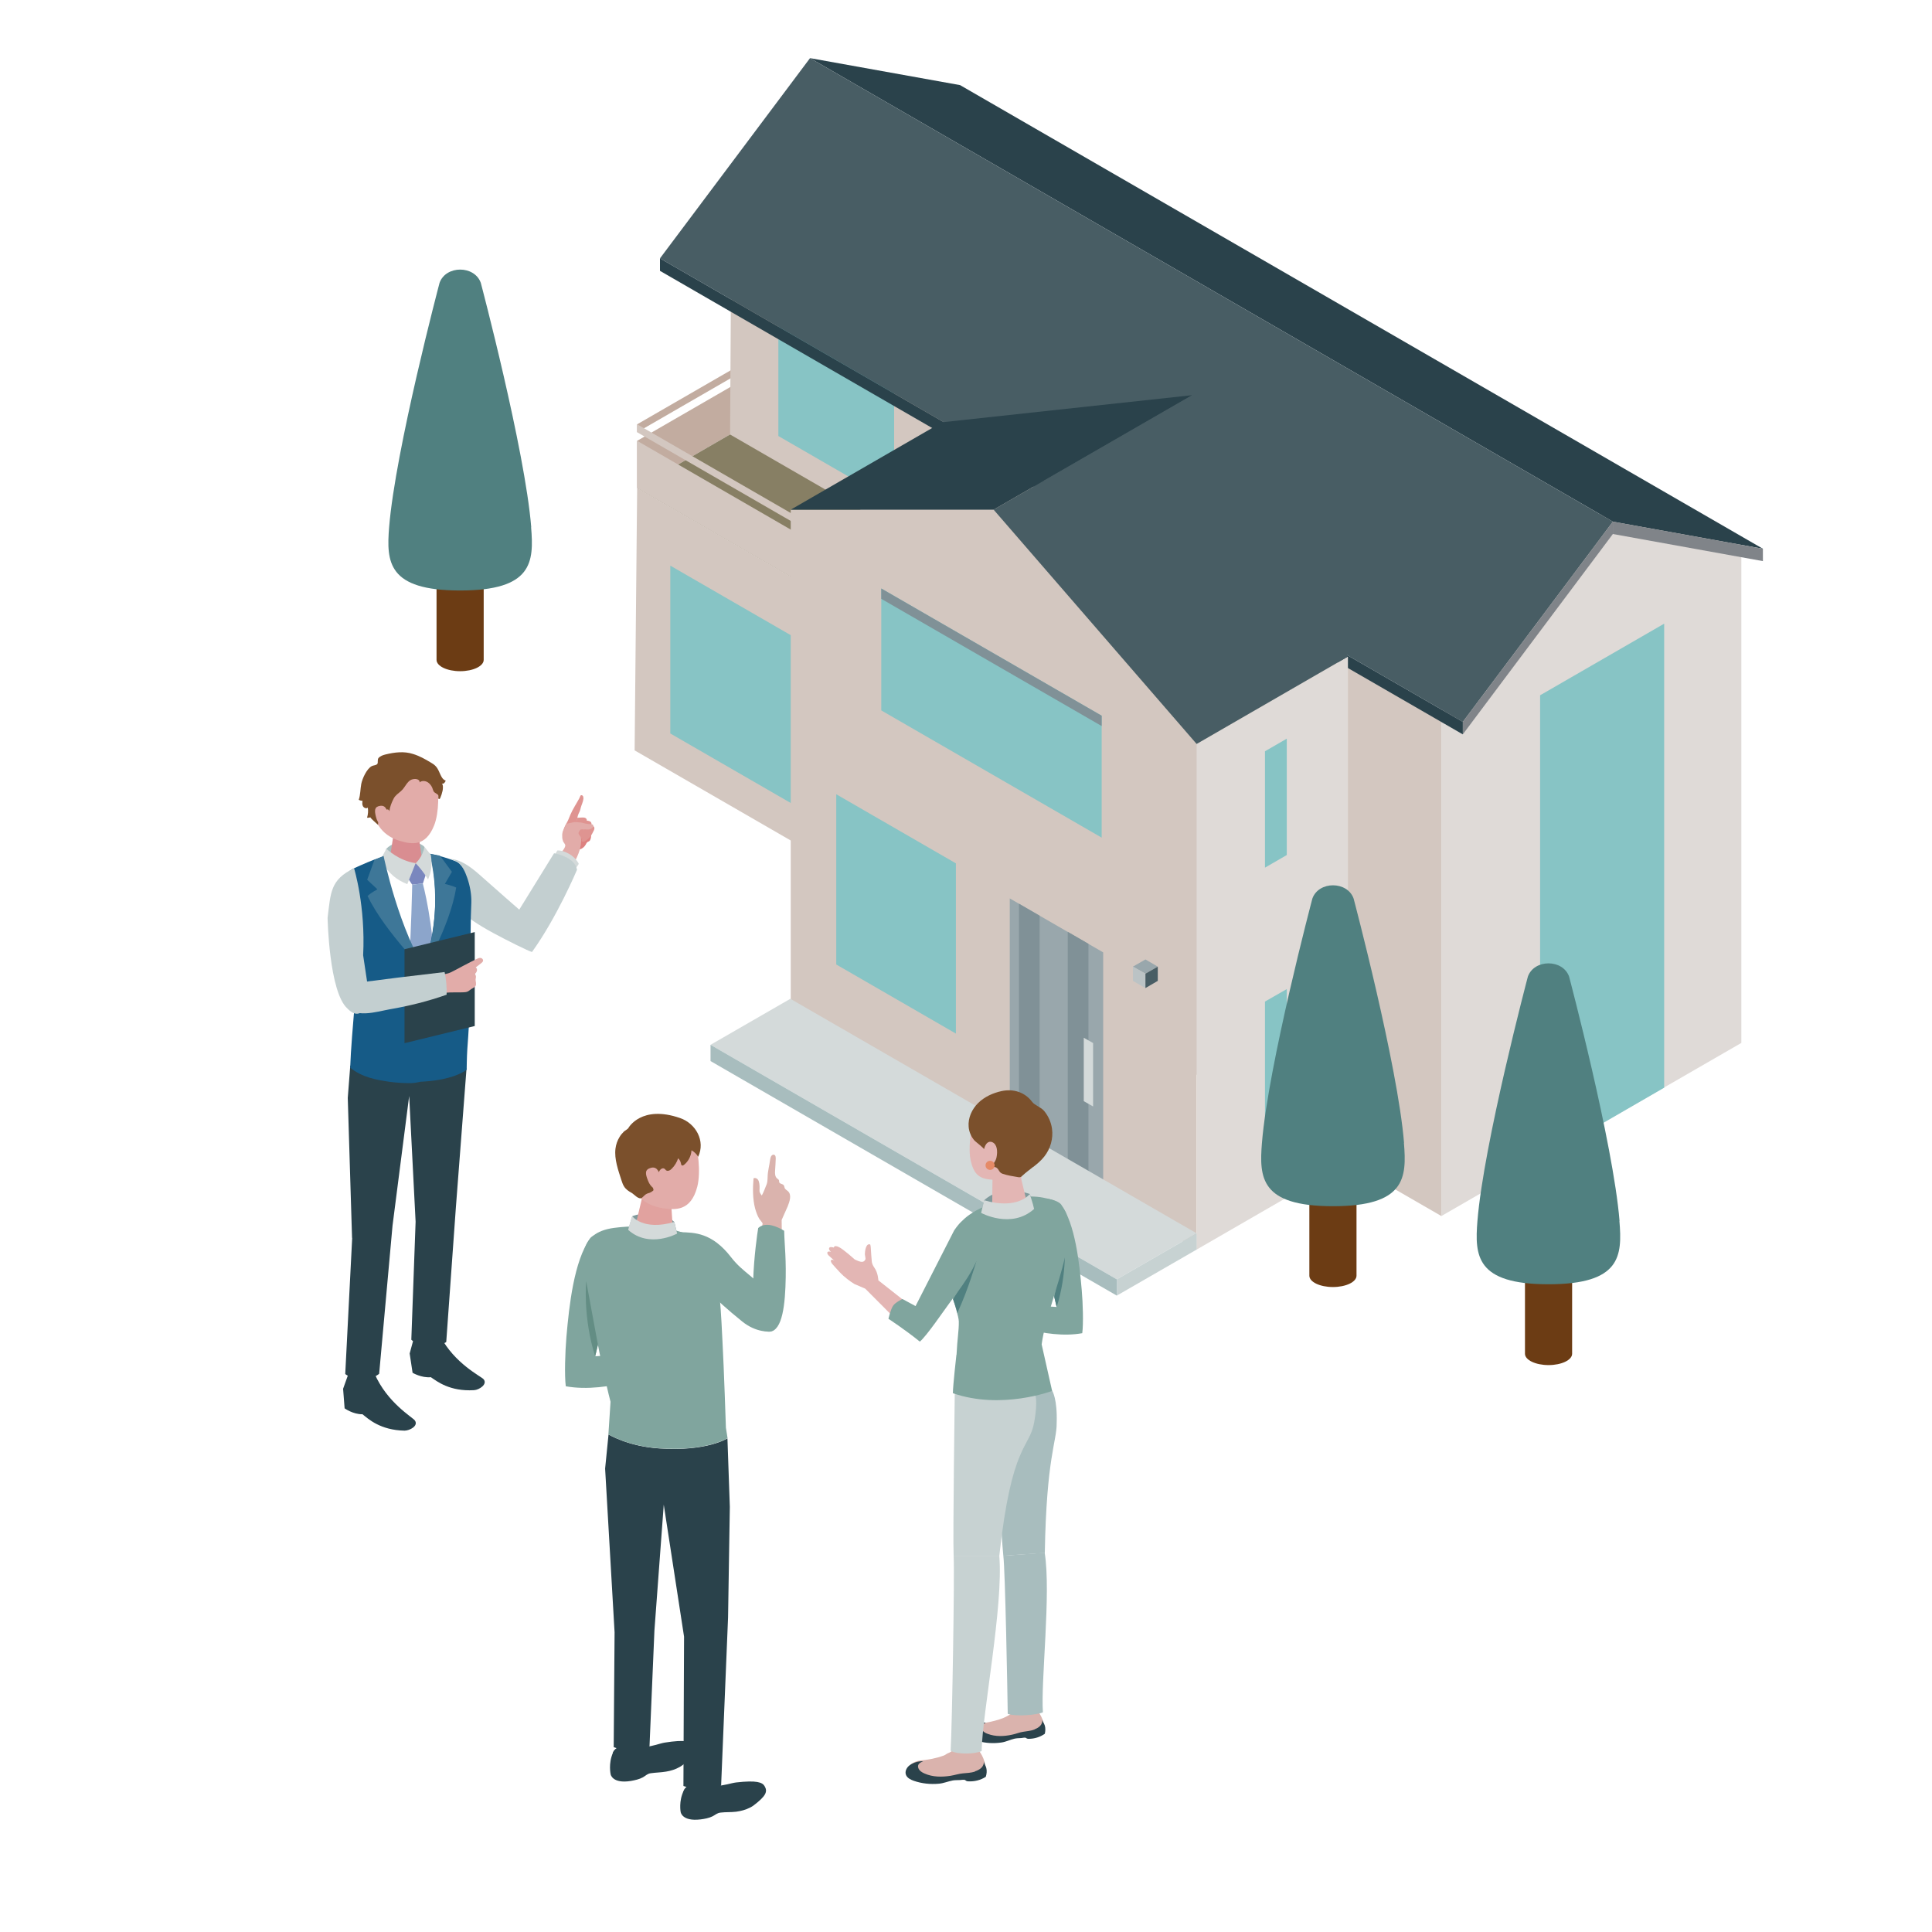 <svg xmlns="http://www.w3.org/2000/svg" xmlns:xlink="http://www.w3.org/1999/xlink" id="_&#x30EC;&#x30A4;&#x30E4;&#x30FC;_2" viewBox="0 0 153.22 153.22"><defs><style>.cls-1{fill:#bbc3c5;}.cls-1,.cls-2,.cls-3,.cls-4,.cls-5,.cls-6,.cls-7,.cls-8,.cls-9,.cls-10,.cls-11,.cls-12,.cls-13,.cls-14,.cls-15,.cls-16,.cls-17,.cls-18,.cls-19,.cls-20,.cls-21,.cls-22,.cls-23,.cls-24,.cls-25,.cls-26,.cls-27,.cls-28,.cls-29,.cls-30,.cls-31,.cls-32,.cls-33,.cls-34,.cls-35,.cls-36,.cls-37,.cls-38{stroke-width:0px;}.cls-2{fill:#99a7ac;}.cls-3{fill:#80a59e;}.cls-4{fill:#485d64;}.cls-5{fill:#c2aca0;}.cls-6{fill:#809197;}.cls-7{fill:#df9491;}.cls-8{fill:#004580;}.cls-9{fill:#2a424b;}.cls-10{fill:#c3cfd0;}.cls-11{fill:#e2aca9;}.cls-12{fill:#8ca5cb;}.cls-13{fill:url(#_名称未設定グラデーション_4);}.cls-14{fill:none;}.cls-15{fill:#809a9c;}.cls-16{fill:#c7d2d2;}.cls-17{fill:#6c3c14;}.cls-18{fill:#dfdad7;}.cls-19{fill:#d98d91;}.cls-20,.cls-39{fill:#87c4c5;}.cls-21{fill:#d4dada;}.cls-22{fill:#508080;}.cls-23{fill:#e3b6b4;}.cls-24{fill:#a8bdbe;}.cls-25{fill:#7b502c;}.cls-26{fill:#638d84;}.cls-27{fill:#165b87;}.cls-28{fill:#877f64;}.cls-29{fill:#dd8180;}.cls-30{fill:#e1a29f;}.cls-31{fill:#dab3ad;}.cls-32{fill:#7a87be;}.cls-40{filter:url(#luminosity-noclip);}.cls-33{fill:#fff;}.cls-41{mask:url(#mask-1);}.cls-42{mask:url(#mask);}.cls-34{fill:url(#_名称未設定グラデーション_5);mix-blend-mode:multiply;}.cls-35{fill:#e58a67;}.cls-36{fill:#d3c7c0;}.cls-37{fill:#808489;}.cls-38{fill:#3e7798;}</style><filter id="luminosity-noclip" x="89.8" y="77.06" width="2.8" height="3.62" color-interpolation-filters="sRGB" filterUnits="userSpaceOnUse"></filter><filter id="luminosity-noclip-2" x="89.8" y="-6954.8" width="2.8" height="32766" color-interpolation-filters="sRGB" filterUnits="userSpaceOnUse"></filter><mask id="mask-1" x="89.8" y="-6954.8" width="2.8" height="32766" maskUnits="userSpaceOnUse"></mask><linearGradient id="_&#x540D;&#x79F0;&#x672A;&#x8A2D;&#x5B9A;&#x30B0;&#x30E9;&#x30C7;&#x30FC;&#x30B7;&#x30E7;&#x30F3;_5" x1="18.87" y1="69.7" x2="18.87" y2="66.39" gradientTransform="translate(75.76 3.33) rotate(25.74) scale(.91) skewX(25.56)" gradientUnits="userSpaceOnUse"><stop offset="0" stop-color="#000"></stop><stop offset="1" stop-color="#fff"></stop></linearGradient><mask id="mask" x="89.8" y="77.06" width="2.8" height="3.62" maskUnits="userSpaceOnUse"><g class="cls-40"><g class="cls-41"><path class="cls-34" d="M91.19,77.16c-.37-.18-.66-.12-.66.13l-.73,1.55c0,.53.63,1.25,1.4,1.63.77.37,1.4.25,1.4-.28l-.73-2.26c0-.25-.3-.59-.66-.77Z"></path></g></g></mask><linearGradient id="_&#x540D;&#x79F0;&#x672A;&#x8A2D;&#x5B9A;&#x30B0;&#x30E9;&#x30C7;&#x30FC;&#x30B7;&#x30E7;&#x30F3;_4" x1="18.87" y1="69.7" x2="18.87" y2="66.39" gradientTransform="translate(75.76 3.33) rotate(25.74) scale(.91) skewX(25.56)" gradientUnits="userSpaceOnUse"><stop offset="0" stop-color="#fff"></stop><stop offset="1" stop-color="#e58a67"></stop></linearGradient></defs><g id="layer"><rect class="cls-14" width="153.22" height="153.22"></rect><polygon class="cls-37" points="94.9 59 106.9 52.07 106.9 53.06 94.9 59.99 94.9 59"></polygon><polygon class="cls-9" points="94.9 59 78.8 40.42 78.8 41.4 94.9 59.99 94.9 59"></polygon><rect class="cls-9" x="62.71" y="40.42" width="16.09" height=".98"></rect><polygon class="cls-5" points="50.53 33.65 60.02 28.17 60.02 28.8 50.53 34.28 50.53 33.65"></polygon><polygon class="cls-5" points="50.53 34.96 60.02 29.48 60.02 33.23 50.53 38.71 50.53 34.96"></polygon><polygon class="cls-18" points="114.31 56.55 126.21 40.67 138.1 42.81 138.1 82.71 114.31 96.44 114.31 56.55"></polygon><polygon class="cls-28" points="93.86 38.71 72.19 51.21 50.53 38.71 72.19 26.2 93.86 38.71"></polygon><polygon class="cls-36" points="82.94 28.32 58.02 13.93 57.9 34.46 82.94 48.92 82.94 28.32"></polygon><polygon class="cls-36" points="73.68 52.07 73.68 33.09 114.31 56.55 114.31 96.44 50.33 59.51 50.53 38.71 73.68 52.07"></polygon><polygon class="cls-20" points="65.27 51.85 53.16 44.86 53.16 58.17 65.27 65.16 65.27 51.85"></polygon><polygon class="cls-36" points="63.49 42.45 50.53 34.96 50.53 38.71 63.49 46.19 63.49 42.45"></polygon><polygon class="cls-36" points="62.79 40.73 50.53 33.65 50.53 34.28 62.79 41.36 62.79 40.73"></polygon><polygon class="cls-20" points="70.91 29.8 61.73 24.5 61.73 34.58 70.91 39.88 70.91 29.8"></polygon><polygon id="SVGID" class="cls-39" points="122.14 55.14 131.98 49.46 131.98 86.26 122.14 91.95 122.14 55.14"></polygon><polygon class="cls-9" points="139.81 43.52 127.91 41.37 64.24 4.61 76.14 6.75 139.81 43.52"></polygon><polygon class="cls-4" points="127.91 41.37 116.01 57.25 52.34 20.49 64.24 4.61 127.91 41.37"></polygon><polygon class="cls-37" points="127.91 41.37 139.81 43.52 139.81 44.5 127.91 42.35 127.91 41.37"></polygon><polygon class="cls-37" points="127.91 41.37 116.01 57.25 116.01 58.24 127.91 42.35 127.91 41.37"></polygon><polygon class="cls-9" points="116.01 57.25 52.34 20.49 52.34 21.48 116.01 58.24 116.01 57.25"></polygon><polygon class="cls-36" points="94.9 59 78.8 40.42 62.71 40.42 62.71 80.51 94.9 99.1 94.9 59"></polygon><polygon class="cls-18" points="94.9 59 106.9 52.07 106.9 92.17 94.9 99.1 94.9 59"></polygon><polygon class="cls-9" points="94.55 31.34 74.71 33.49 62.71 40.42 78.8 40.42 94.55 31.34"></polygon><polygon class="cls-4" points="78.8 40.42 94.9 59 106.9 52.07 94.55 31.34 78.8 40.42"></polygon><polygon class="cls-2" points="87.49 75.53 80.08 71.25 80.08 89.33 87.49 93.6 87.49 75.53"></polygon><polygon class="cls-6" points="86.32 74.85 84.68 73.9 84.68 91.98 86.32 92.93 86.32 74.85"></polygon><polygon class="cls-6" points="82.45 72.62 80.81 71.67 80.81 89.75 82.45 90.7 82.45 72.62"></polygon><polygon class="cls-21" points="86.69 82.72 85.95 82.3 85.95 87.33 86.69 87.75 86.69 82.72"></polygon><polygon class="cls-20" points="75.81 68.47 66.32 62.99 66.32 76.49 75.81 81.97 75.81 68.47"></polygon><polygon class="cls-20" points="87.37 56.76 69.89 46.67 69.89 56.34 87.37 66.43 87.37 56.76"></polygon><g class="cls-42"><path class="cls-13" d="M91.19,77.16c-.37-.18-.66-.12-.66.13l-.73,1.55c0,.53.63,1.25,1.4,1.63.77.37,1.4.25,1.4-.28l-.73-2.26c0-.25-.3-.59-.66-.77Z"></path></g><polygon class="cls-2" points="89.85 76.66 90.84 77.22 91.82 76.66 90.84 76.09 89.85 76.66"></polygon><polygon class="cls-1" points="90.84 77.22 89.85 76.66 89.85 77.79 90.84 78.36 90.84 77.22"></polygon><polygon class="cls-4" points="90.84 77.22 91.82 76.66 91.82 77.79 90.84 78.36 90.84 77.22"></polygon><polygon class="cls-20" points="100.32 79.43 102.05 78.44 102.05 87.67 100.32 88.67 100.32 79.43"></polygon><polygon class="cls-20" points="100.32 59.58 102.05 58.58 102.05 67.81 100.32 68.81 100.32 59.58"></polygon><polygon class="cls-6" points="87.37 56.76 69.89 46.67 69.89 47.49 87.37 57.58 87.37 56.76"></polygon><polygon class="cls-21" points="94.9 97.81 88.57 101.46 56.35 82.86 62.68 79.21 94.9 97.81"></polygon><polygon class="cls-16" points="88.57 101.46 94.9 97.81 94.9 99.1 88.57 102.75 88.57 101.46"></polygon><polygon class="cls-24" points="56.35 82.86 88.57 101.46 88.57 102.75 56.35 84.15 56.35 82.86"></polygon><ellipse class="cls-28" cx="36.5" cy="45.43" rx="1.87" ry=".9"></ellipse><path class="cls-17" d="M38.36,52.33v-6.9c0,.5-.84.9-1.87.9s-1.87-.4-1.87-.9v6.9c0,.5.84.9,1.87.9s1.87-.4,1.87-.9Z"></path><path class="cls-22" d="M42.13,41.81c-.5-6.17-4-19.38-4-19.38-.5-1.4-2.77-1.4-3.27,0,0,0-3.5,13.21-4,19.38-.22,2.76-.12,5.02,5.63,5.02s5.86-2.25,5.63-5.02Z"></path><path class="cls-28" d="M103.85,94.26c0,.5.84.9,1.87.9s1.87-.4,1.87-.9-.84-.9-1.87-.9-1.87.4-1.87.9Z"></path><path class="cls-17" d="M107.58,101.17v-6.9c0,.5-.84.9-1.87.9s-1.87-.4-1.87-.9v6.9c0,.5.84.9,1.87.9s1.87-.4,1.87-.9Z"></path><path class="cls-22" d="M111.35,90.64c-.5-6.17-4-19.38-4-19.38-.5-1.4-2.77-1.4-3.27,0,0,0-3.5,13.21-4,19.38-.22,2.76-.12,5.02,5.63,5.02s5.86-2.25,5.63-5.02Z"></path><path class="cls-28" d="M120.94,100.46c0,.5.84.9,1.87.9s1.87-.4,1.87-.9-.84-.9-1.87-.9-1.87.4-1.87.9Z"></path><path class="cls-17" d="M124.68,107.36v-6.9c0,.5-.84.9-1.87.9s-1.87-.4-1.87-.9v6.9c0,.5.84.9,1.87.9s1.87-.4,1.87-.9Z"></path><path class="cls-22" d="M128.44,96.83c-.5-6.17-4-19.38-4-19.38-.5-1.4-2.77-1.4-3.27,0,0,0-3.5,13.21-4,19.38-.22,2.76-.12,5.02,5.63,5.02s5.86-2.25,5.63-5.02Z"></path><path class="cls-29" d="M46.79,66.65c-.06.08-.13.09-.2.13-.08.06-.1.14-.15.22-.1.17-.27.32-.47.36-.17.04-.37.02-.54.04-.05,0-.1,0-.14-.01-.04-.02-.07-.06-.1-.1-.12-.18-.22-.41-.13-.6.04-.08.11-.14.18-.2.15-.14.31-.27.46-.41.08-.07.16-.14.25-.18.17-.08.37-.05.56,0,.09.02.19.05.26.11.16.13.12.47.02.63Z"></path><path class="cls-7" d="M45.96,63.26c.03-.06.06-.12.09-.18.06-.04.15,0,.18.05s.04.14.04.21c-.02.24-.15.48-.21.71-.03.1-.04.19-.08.28-.03.06-.06.12-.09.19-.08.17-.11.36-.13.54,0-.02.21.18.22.25,0,.09,0,.29-.09.33-.38.17-.72.39-1.16.35-.02,0-.04,0-.05-.02,0-.01,0-.03,0-.04.03-.25.15-.48.28-.7.12-.21.18-.4.27-.61.2-.47.5-.91.74-1.36Z"></path><path class="cls-7" d="M46.49,64.92c.05.05.06.14.03.26-.11.45-.21.78-.56,1.09-.04.04-.09.07-.14.09-.05.02-.12,0-.15-.04-.04-.06-.01-.13.02-.19.07-.15.16-.28.23-.43.09-.19.1-.23-.09-.26-.08-.01-.11-.11-.11-.19,0-.13.02-.25.07-.37,0-.01.01-.03.02-.03,0,0,.02,0,.03,0,.2,0,.53-.07.65.07Z"></path><path class="cls-7" d="M46.88,65.23c.04.06.04.14,0,.26-.16.43-.31.75-.7,1.01-.05.03-.1.06-.15.07-.06,0-.12-.01-.14-.06-.03-.06,0-.13.04-.19.09-.14.2-.26.29-.4.12-.17.13-.21-.06-.27-.08-.02-.09-.12-.09-.2.01-.12.05-.25.11-.36,0-.01.02-.02.03-.03,0,0,.02,0,.03,0,.2.02.53,0,.64.16Z"></path><path class="cls-7" d="M47.12,65.61c.03.06.03.13-.02.24-.18.38-.34.65-.71.86-.04.02-.09.05-.14.05-.05,0-.11-.02-.13-.07-.02-.06.01-.12.05-.17.09-.12.2-.22.29-.34.12-.15.14-.18-.03-.25-.07-.03-.08-.12-.06-.19.02-.11.07-.22.13-.31,0-.01.02-.02.03-.02,0,0,.02,0,.03,0,.18.04.48.04.57.19Z"></path><path class="cls-11" d="M44.62,65.98s0-.02,0-.03c.07-.18.17-.36.26-.53.02-.03.04-.07.07-.09.02-.01.05-.02.07-.02.18-.03.37-.09.56-.11.17-.01.32.03.49.03.25.05.48.13.73.13.08,0,.18,0,.23.06.06.08,0,.19-.07.25-.25.21-.56.06-.86.11-.03,0-.05,0-.07.02-.02.02-.04.04-.06.07-.06.1-.13.19-.06.3.06.1.13.16.16.27.05.21,0,.43-.02.64-.07.4-.23.78-.41,1.14,0,.02-.02.03-.03.04-.02,0-.03,0-.05,0-.39-.15-.75-.36-1.08-.62.11-.12.37-.43.35-.61-.01-.09-.13-.21-.17-.3-.04-.11-.07-.22-.07-.33-.01-.14-.01-.28.03-.41Z"></path><path class="cls-21" d="M45.63,68.92l.27-.41s-.22-.5-.8-.81c-.57-.31-.9-.25-.9-.25l-.22.37,1.65,1.11Z"></path><path class="cls-10" d="M45.76,68.98s-1.58,3.76-3.57,6.52c-.32-.09-1.89-.87-3.06-1.5-2.63-1.42-3.15-2.32-3.15-2.32,0,0-1.02-.85-1.71-1.94-.51-.81-.32-1.29.27-1.43.95-.22,1.68-.56,3.5,1.07,1.13,1.01,3.14,2.76,3.14,2.76l2.76-4.47s1.65.26,1.82,1.3Z"></path><path class="cls-33" d="M27.78,84.49l.33-4.6-1-9.1c-.13-.79.18-1.58,1.04-1.97,1.97-.89,4.27-2,7.98-.54.51.2.7.81.87,1.33.21.62.31,1.28.29,1.94,0,0-.04,1.13-.04,1.13-.02,2.15-.04,4.3-.05,6.45-.01,1.36-.08,2.71-.18,4.07-.04.6-.01,1.52-.01,1.52,0,0-1.12,1-4.43.98-3.61-.02-4.79-1.21-4.79-1.21Z"></path><path class="cls-9" d="M27.62,108.99l-.41,1.15.12,1.55s.66.48,1.42.47c.47.38,1.41,1.26,3.33,1.3.41,0,1.13-.38.82-.81-.19-.26-2.19-1.4-3.19-3.7-1.07-.11-2.1.04-2.1.04Z"></path><path class="cls-9" d="M32.81,106.16l-.32,1.18.23,1.53s.7.42,1.45.35c.5.34,1.5,1.14,3.42,1.03.41-.02,1.1-.47.76-.87-.21-.24-2.29-1.22-3.45-3.44-1.08-.02-2.09.21-2.09.21Z"></path><path class="cls-24" d="M33.65,67.15c-.45-.48-2.19-.7-3.02.17-.06.43-.15.7-.15.7l1.51.54,1.62-.23s.08-.85.04-1.19Z"></path><path class="cls-19" d="M32.17,65.69c-.65,0-.99.37-.99.68l-.33,2.12c.03.37.65.66,1.39.66s1.31-.3,1.28-.66l-.32-2.22c-.03-.32-.39-.59-1.04-.59Z"></path><path class="cls-11" d="M31.9,60.52c-1.85.01-2.36,1.4-2.36,3.09,0,2.19,1.44,2.87,2.18,3.08.9.26,2.02.5,2.71-1.23.41-1.03.39-2.81.17-3.51-.2-.6-.86-1.45-2.7-1.43Z"></path><polygon class="cls-32" points="33.81 69.23 32.96 68.46 32.3 69.58 32.69 70.16 33.54 70.06 33.81 69.23"></polygon><path class="cls-12" d="M33.54,70.06l-.85.1s-.07,3.61-.3,7.37c-.02.34,1.19,1.15,1.19,1.15,0,0,.93-.88.92-1.22-.11-4.27-.97-7.4-.97-7.4Z"></path><path class="cls-25" d="M33.27,62.05c.05-.15-.14-.26-.29-.27-.68-.04-.76.6-1.18.96-.21.18-.45.34-.58.59-.15.3-.31.65-.33,1.01-.23-.63-1.09.94-.87,1.11-.06-.05-.7-.61-.64-.63-.09.03-.18.04-.27.03.08-.26.1-.54.06-.8-.11.1-.3.03-.38-.1s-.06-.29-.04-.44c-.1,0-.21-.03-.3-.08.14-.4.12-.84.2-1.26.09-.44.43-1.19.83-1.41.13-.07.35-.06.44-.17.09-.11-.02-.35.11-.49.13-.14.33-.21.52-.26.74-.18,1.49-.28,2.22-.04.49.15.94.4,1.37.66.13.08.26.15.37.26.27.25.35.64.54.94.07.11.17.21.3.25-.03.06-.06.13-.11.18-.05.05-.12.08-.19.05.11.13.08.42.05.57-.04.19-.11.41-.19.59-.02.05-.08.09-.12.06-.03-.02-.03-.07-.03-.11,0-.08.02-.16-.03-.22-.02-.02-.04-.04-.06-.05-.07-.04-.13-.09-.2-.13-.12-.08-.14-.27-.2-.4-.07-.14-.16-.27-.29-.37-.2-.16-.52-.2-.71-.03Z"></path><path class="cls-11" d="M30.71,64.45s-.03-.63-.57-.54c-.46.07-.45.37-.32.89.13.52.45.77.77.76.32-.01.11-1.1.11-1.1Z"></path><path class="cls-9" d="M27.92,98.18l-.34-11.11.2-2.58s1.2,1.1,4.79,1.21c2.95.1,4.43-.98,4.43-.98l-.85,11.09-.76,10.62s-.43.33-1.3.31c-1-.02-1.47-.49-1.47-.49l.34-9.36-.51-9.97-1.32,10.28-1.06,11.75s-.51.45-1.33.45c-.83,0-1.36-.43-1.36-.43l.55-10.79Z"></path><path class="cls-21" d="M32.96,68.46s-.35.87-.66,1.66c-.86-.35-1.44-.8-2.15-1.92.2-.32.49-.89.49-.89,0,0,1,.97,2.32,1.14Z"></path><path class="cls-27" d="M33.02,85.66l.32-8.3s1.92-4.06.86-9.38c-.01-.06-.02-.12-.04-.17,0-.03,0-.06,0-.08.02,0,.04,0,.06.01.59.11,1.22.29,1.9.56.51.2.76.82.94,1.33.21.62.34,1.3.32,1.95,0,0-.04,1.14-.04,1.14-.02,2.15-.07,4.31-.08,6.46-.01,1.36-.1,2.68-.2,4.04-.04.6-.05,1.61-.05,1.61,0,0-1.01.9-3.96.97v-.14Z"></path><path class="cls-38" d="M33.42,77.26s2.26-3.73,2.76-6.87c-.35-.17-.9-.29-.9-.29l.56-.96-.95-1.28-.84-.16s1.38,4.3-.62,9.56Z"></path><path class="cls-27" d="M28.14,68.83c.65-.29,1.34-.61,2.1-.85v-.02s.01.02.01.02c0,0,1.25,6.11,3.5,8.88-.04,2.6-.43,8.94-.43,8.94-.2.04-.5.1-.75.1-.64,0-1.2-.04-1.7-.11-1.01-.15-2.14-.34-3.09-1.11,0-.05,0-.11,0-.19h0s0,0,0,0c.02-.9.25-3.74.32-4.51v-.08s-.07-.65-.07-.65l-.35-3.16-.58-5.29c-.13-.79.18-1.58,1.04-1.97Z"></path><path class="cls-8" d="M27.74,76.61s.29-1.3.78-3.22c-.29,2.77-.41,3.21-.68,4.14l-.1-.92Z"></path><path class="cls-38" d="M34.02,77.38s-3.5-3.46-4.87-6.32c.28-.27.78-.53.78-.53l-.81-.76.58-1.59.72-.3s1.21,5.95,3.6,9.51Z"></path><path class="cls-21" d="M32.96,68.46s.57-.48.7-1.31c0,0,.33.43.51.65.14.96-.02,1.44-.22,1.95-.46-.76-.99-1.3-.99-1.3"></path><path class="cls-10" d="M29.29,79.03l-.49-3.27c.2-3.91-.72-6.9-.72-6.9-1.89.9-1.85,1.93-2.1,3.93,0,0,.11,5.9,1.58,7.2,1.28,1.31,1.74-.97,1.74-.97Z"></path><polygon class="cls-9" points="37.65 81.37 32.08 82.73 32.08 75.28 37.65 73.92 37.65 81.37"></polygon><path class="cls-11" d="M36.83,76.55c.31-.17.63-.33.96-.49.1-.05.2-.1.31-.09.11,0,.22.1.21.21,0,.09-.08.15-.15.21-.14.11-.29.22-.43.33.09.06.12.18.09.28-.03.1-.1.19-.17.26.09.05.11.18.09.28-.06.25.03.32.01.55-.02.18-.23.26-.38.35-.09.06-.17.14-.27.19-.12.06-.27.06-.41.07-.69.01-1.29-.04-1.96.15-.11-.39-.28-1.07-.43-1.45.5-.15,1.02-.07,1.48-.3.36-.18.71-.37,1.06-.56Z"></path><path class="cls-10" d="M35.42,78.89c.02-.6-.03-1.21-.16-1.8-2.44.28-4.88.58-7.31.9-.15.02-.31.05-.4.16-.07.09-.09.2-.1.31-.04.37-.08.75.02,1.1.4,1.34,2.51.64,3.46.48,1.52-.26,3.03-.64,4.48-1.15Z"></path><path class="cls-31" d="M62.02,99.37l-.03-2.62s.48-1.08.48-1.08c.14-.36.35-.91.01-1.21-.09-.08-.2-.13-.25-.24-.03-.08-.03-.17-.08-.23-.09-.11-.29-.09-.35-.22-.02-.06,0-.13-.03-.18-.03-.06-.09-.09-.14-.13-.17-.14-.18-.41-.16-.63.02-.31.04-.61.05-.92,0-.13,0-.29-.13-.33-.09-.03-.18.03-.23.11-.09.15-.1.44-.14.63-.05.23-.08.46-.12.69-.04.26,0,.66-.1.91-.12.28-.23.62-.38.88-.02.03-.16-.22-.17-.25-.03-.1-.01-.22-.01-.32,0-.12,0-.24-.02-.36-.02-.12-.05-.25-.13-.34s-.22-.14-.33-.08c-.07.75-.07,1.64.12,2.37.08.29.18.59.34.85.03.05.27.32.26.37,0,0-.4,2.17-.4,2.17l1.93.2Z"></path><path class="cls-15" d="M50.14,96.45s2.02-.77,3.34.46c.09.39.22.92.22.92,0,0-1.92,1.15-3.92-.11.08-.34.37-1.28.37-1.28Z"></path><path class="cls-3" d="M60.67,105.56c1.16.38,1.53-1.31,1.62-3.49.09-2.18-.08-3.35-.1-4.46-.55-.34-1.48-.75-2.06-.22-.13.76-1.11,7.64.54,8.18Z"></path><path class="cls-3" d="M52.65,107.25l-5.45.31,1.96-8.21c.24-.8-.3-1.34-1.12-1.45-.65-.08-1.07.07-1.25.32-1.27,1.82-1.65,5.28-1.87,7.81-.1,1.19-.16,3.03-.05,3.91,3.39.62,7.58-1.2,7.58-1.2l.19-1.49Z"></path><path class="cls-9" d="M48.61,139.01c-.38.86-.18,1.71-.18,1.71,0,0,.13.76,1.61.52.32-.06.66-.13.95-.29.23-.13.34-.28.61-.32.41-.06.82-.06,1.22-.13.38-.06.76-.18,1.09-.37.1-.06.19-.12.28-.19.94-.78,1.07-1.14.78-1.56-.19-.27-.62-.44-2.26-.18-.41.07-.94.3-1.57.34-.21.01-.42-.02-.61-.11-.23-.11-.57-.14-.94-.07-.51.1-.9.37-.99.65Z"></path><path class="cls-9" d="M48.6,139.21c-.07-.35.38-.72,1-.85.62-.12,1.18.06,1.25.4.07.35-.38.72-1,.85-.62.12-1.18-.06-1.25-.4Z"></path><path class="cls-9" d="M54.23,142c-.42.84-.25,1.7-.25,1.7,0,0,.09.77,1.58.59.32-.04.66-.1.96-.25.23-.12.35-.26.63-.29.41-.05.82-.02,1.23-.07.38-.05.76-.15,1.11-.33.1-.05.2-.11.29-.18.97-.74,1.12-1.09.85-1.53-.17-.28-.6-.47-2.25-.28-.41.05-.96.26-1.58.27-.21,0-.42-.04-.61-.13-.23-.12-.57-.16-.93-.11-.51.08-.91.33-1.02.61Z"></path><path class="cls-9" d="M54.21,142.19c-.05-.35.41-.71,1.04-.8.63-.1,1.18.11,1.23.46.05.35-.41.71-1.04.8-.63.1-1.18-.11-1.23-.46Z"></path><path class="cls-9" d="M57.69,114.06l.19,5.44-.14,8.77-.55,13.33s-.9.76-2.99.04c0-1.32.05-11.84.05-11.84l-1.61-10.47-.74,9.98-.39,9.18s-1.24.69-2.84.07c0-.42.07-9.11.07-9.11l-.75-12.98.27-2.71s1.54.95,4.03,1.11c3.79.26,5.42-.81,5.42-.81Z"></path><path class="cls-3" d="M48.25,113.75s1.54.95,4.03,1.11c3.79.26,5.42-.81,5.42-.81l-.13-.82s-.16-4.81-.27-6.79c-.08-1.52-.23-5.85-.91-7.13-1.01-1.91-5.06-2.29-7.7-1.93-2.96.4-2.45,2.71-2.27,3.8,1.13,6.75,2,9.99,2,9.99l-.17,2.59Z"></path><path class="cls-3" d="M61.35,105.5c-.29.18-1.41.17-2.48-.69-2.4-1.93-3.39-3.15-3.39-3.15,0,0-1.15-.97-1.37-2.28-.16-.97-.72-1.68-.1-1.66,1.04.04,2.45.01,3.98,2,.95,1.23,2,1.59,2.81,2.86.29.46,1.21,2.5.55,2.91Z"></path><path class="cls-26" d="M47.42,106.65l-.93-5.04s-.28,2.82.71,5.96c.08-.32.22-.92.22-.92Z"></path><path class="cls-30" d="M52.13,93.94c-.69-.06-1.08.3-1.11.64l-.53,2.22c0,.39.64.76,1.42.82.78.06,1.42-.2,1.42-.59l-.15-2.37c0-.34-.36-.65-1.05-.71Z"></path><path class="cls-11" d="M51.87,89.09c-2.01.27-2.37,1.84-2.14,3.67.3,2.38,1.96,2.92,2.79,3.05,1.02.16,2.27.27,2.78-1.7.3-1.17.05-3.11-.29-3.83-.3-.63-1.12-1.45-3.13-1.19Z"></path><path class="cls-25" d="M54.84,91.24c-.03.44-.24.85-.58,1.13-.05.04-.11.08-.17.06-.07-.03-.08-.11-.09-.18-.03-.15-.11-.29-.22-.39-.1.31-.27.59-.5.82-.12.13-.32.24-.46.13-.05-.04-.07-.09-.12-.12-.08-.06-.19-.04-.27.02s-.13.14-.18.23c-.15.22-.39.4-.51.63-.12.24.02.5.08.75,0,.02.01.05,0,.07,0,.02-.02.03-.04.05-.08.07-.17.12-.27.16-.07.02-.14.04-.21.07-.16.07-.26.22-.39.32-.26.18-.61-.27-.82-.39-.24-.13-.46-.28-.6-.51-.1-.15-.15-.33-.21-.5-.25-.78-.57-1.66-.47-2.49.04-.33.15-.65.33-.94.09-.15.2-.28.33-.41.09-.09.32-.2.37-.3,0,0,1.02-1.85,4.1-.78,1.24.43,2.02,1.81,1.43,3.07-.12-.21-.31-.39-.52-.51Z"></path><path class="cls-11" d="M52.3,93.13s-.12-.68-.69-.51c-.49.14-.44.46-.22,1.01.21.55.6.77.94.72s-.03-1.21-.03-1.21Z"></path><path class="cls-21" d="M50.14,96.45s.85,1.18,3.34.46l.22.92s-2.2,1.21-3.88-.29c.09-.42.32-1.1.32-1.1Z"></path><path class="cls-31" d="M82.13,135.5c.54.54.65,1.24.65,1.24,0,0,.13.62-1.06.88-.26.05-.54.1-.8.06-.21-.03-.34-.11-.56-.06-.33.07-.64.2-.97.27-.31.07-.63.09-.94.04-.09-.01-.18-.03-.27-.06-.28-.09-.93-.3-.98-.64-.02-.15.07-.3.19-.38.12-.09.27-.12.42-.15.95-.2,1.99-.34,2.7-1.07.15-.15.39-.28.69-.33.41-.08.79.01.95.2Z"></path><path class="cls-9" d="M82.05,137.16c-.29.11-.59.13-.89.18-.3.04-.59.17-.89.23-.64.14-1.31.17-1.93-.06-.2-.07-.4-.18-.47-.38-.12-.28.12-.42.32-.52-.33,0-.71.14-.97.34-.22.17-.35.48-.24.73.1.23.36.34.6.4.6.17,1.23.2,1.85.11.35-.05.68-.22,1.02-.3.18-.04.34-.04.51-.05.1,0,.3-.06.39-.02.03.01.05.04.08.05.05.03.1.03.15.03.46,0,.91-.14,1.28-.4.05-.21.06-.44,0-.65-.05-.17-.18-.31-.2-.49.04.42-.25.65-.62.79Z"></path><path class="cls-31" d="M77.37,138.55c.61.56.74,1.31.74,1.31,0,0,.17.66-1.11.98-.28.07-.58.13-.86.1-.23-.02-.37-.1-.61-.04-.35.09-.68.24-1.03.33-.33.08-.67.12-1.01.08-.1-.01-.2-.03-.29-.06-1.03-.3-1.26-.54-1.18-.98.08-.39.62-.62.96-.65.67-.07,1.23-.16,1.88-.4.11-.04.19-.12.3-.17.17-.06.33-.16.46-.3.15-.17.41-.31.73-.38.44-.1.85-.02,1.02.18Z"></path><path class="cls-9" d="M77.32,140.5c-.32.1-.64.11-.96.14-.33.03-.65.14-.97.19-.69.11-1.42.11-2.07-.18-.21-.09-.41-.22-.49-.43-.11-.31.15-.44.38-.54-.35-.02-.77.1-1.06.31-.24.17-.41.49-.3.77.1.25.37.38.62.47.64.22,1.31.29,1.98.23.38-.03.74-.19,1.12-.26.19-.03.36-.02.55-.03.1,0,.33-.05.42,0,.03.02.06.04.08.06.05.03.1.04.16.04.49.03.99-.09,1.4-.36.07-.22.1-.47.04-.7-.04-.18-.18-.34-.19-.54.02.45-.31.68-.71.81Z"></path><path class="cls-3" d="M79.06,103.38l4.74.27-1.7-7.14c-.21-.7-.05-1.33.67-1.42.57-.07,1.24.22,1.39.44,1.11,1.58,1.44,4.6,1.63,6.8.09,1.03.14,2.64.04,3.4-2.95.54-6.6-1.05-6.6-1.05l-.17-1.29Z"></path><path class="cls-22" d="M83.61,102.86l.81-4.39s.25,2.46-.62,5.19c-.07-.28-.19-.8-.19-.8Z"></path><path class="cls-24" d="M79.57,123.38c.15,1.13.33,10.95.35,12.54.63.22,2.22.11,2.79-.12-.18-2.42.66-9.47.14-12.66l-3.28.24Z"></path><path class="cls-24" d="M82.86,123.16c.13-7.58.95-8.84.94-10.27.07-1.94-.35-2.59-.35-2.59h-1.22s-3.38,1.26-3.38,1.26c0,0,.58,10.69.72,11.82l3.28-.22Z"></path><path class="cls-16" d="M75.63,123.39c.08,1.4-.12,13.5-.24,15.46.53.3,1.94.27,2.46.02.05-2.98,1.74-11.53,1.4-15.49h-3.62Z"></path><path class="cls-16" d="M79.25,123.4c.98-9.01,2.39-8.48,2.77-10.61.32-1.81.06-2.2.06-2.2l-2.56-1.34-3.8,1.12s-.16,11.62-.09,13.03h3.62Z"></path><path class="cls-15" d="M81.67,94.69s-2.19-.83-3.62.5c-.1.42-.24,1-.24,1,0,0,2.09,1.25,4.26-.12-.09-.37-.4-1.39-.4-1.39Z"></path><path class="cls-3" d="M75.86,107.44c.06-1.28.19-1.9.18-2.63-.02-.82-1.24-3.65-.84-4.35.58-1.01.66-1.77.69-3.08.89-1.68,4.79-2.92,7.06-2.35,4.02.68.17,7.7-.34,11.59l.83,3.69s-4.02,1.52-7.87.18c0-.58.28-3.05.28-3.05Z"></path><path class="cls-23" d="M77.28,88.91c.24-.56.95-1.32,2.8-1.17,1.84.15,2.23,1.51,2.13,3.12-.06.91-.43,1.68-1.02,2.16-.16.14-.23.36-.18.56.14.56.38,1.58.38,1.58,0,.33-.61.65-1.36.71-.75.06-1.35-.16-1.34-.49l.02-1.82c-1-.06-1.45-.38-1.71-1.45-.25-1.03,0-2.56.27-3.2Z"></path><path class="cls-21" d="M81.67,94.69s-.93,1.28-3.62.5l-.24,1s2.39,1.31,4.2-.31c-.09-.45-.35-1.19-.35-1.19Z"></path><path class="cls-25" d="M81.94,92.54c-.29.23-.59.45-.87.71-.05.05-.11.1-.17.11-.04,0-.09,0-.13,0-.41-.07-.89-.14-1.28-.28-.28-.11-.25-.34-.47-.48-.06-.04-.14-.04-.21-.07-.21-.08-.06-.19.01-.29.1-.14.18-.29.21-.45.1-.48.06-1.04-.34-1.21-.2-.08-.37,0-.49.17-.06.09-.1.18-.13.28,0,.02-.02.1-.04.12,0,0,0,0,0,0,.1-.03-.67-.61-.74-.69-.27-.3-.44-.7-.47-1.1-.06-.7.26-1.4.76-1.89.5-.49,1.17-.79,1.85-.94.93-.2,1.85.08,2.43.86.2.27.71.42.95.72.33.4.55.89.62,1.4.11.78-.12,1.59-.61,2.21-.25.32-.56.58-.88.83Z"></path><path class="cls-22" d="M75.58,103.04l1.86-3.04s-.65,2.28-1.52,4.13c-.04-.26-.34-1.09-.34-1.09Z"></path><path class="cls-23" d="M71.42,105.01l-2.8-2.81-.86-.37c-.35-.21-.84-.59-1.12-.89-.3-.33-.53-.57-.6-.66-.11-.12-.2-.28-.11-.36.07-.06.24.05.24.05,0,0-.42-.36-.47-.42-.05-.06-.14-.18-.06-.26.08-.08.26-.01.26-.01-.17-.15-.18-.26-.12-.34.07-.09.35,0,.35,0,0,0,0-.23.4-.04.36.17,1.25.98,1.25.98.22.1.43.21.62.19.11-.01.21-.11.24-.22.01-.07-.05-.31-.05-.38,0-.19.06-.83.37-.79.02,0,.03,0,.05.02.01.01.02.03.02.05.03.12.03.26.04.38.01.27.04.53.06.8,0,0,0,.01,0,.02,0,.21.09.41.21.58.3.41.32,1.01.32,1.01l2.17,1.71-.38,1.76Z"></path><path class="cls-3" d="M71.57,103.02l1.04.56,3.06-6c.95-1.39,1.09-.69,1.67-.3.46.31.64.65.61.9-.22,1.86-1.27,3.31-2.55,5.02-.6.81-1.88,2.71-2.45,3.2-1.17-.95-2.49-1.81-2.49-1.81,0,0,.17-.75.37-1.04.18-.27.74-.53.74-.53Z"></path><path class="cls-35" d="M78.16,92.42c0,.2.16.36.36.36s.36-.16.36-.36-.16-.36-.36-.36-.36.16-.36.36Z"></path></g></svg>